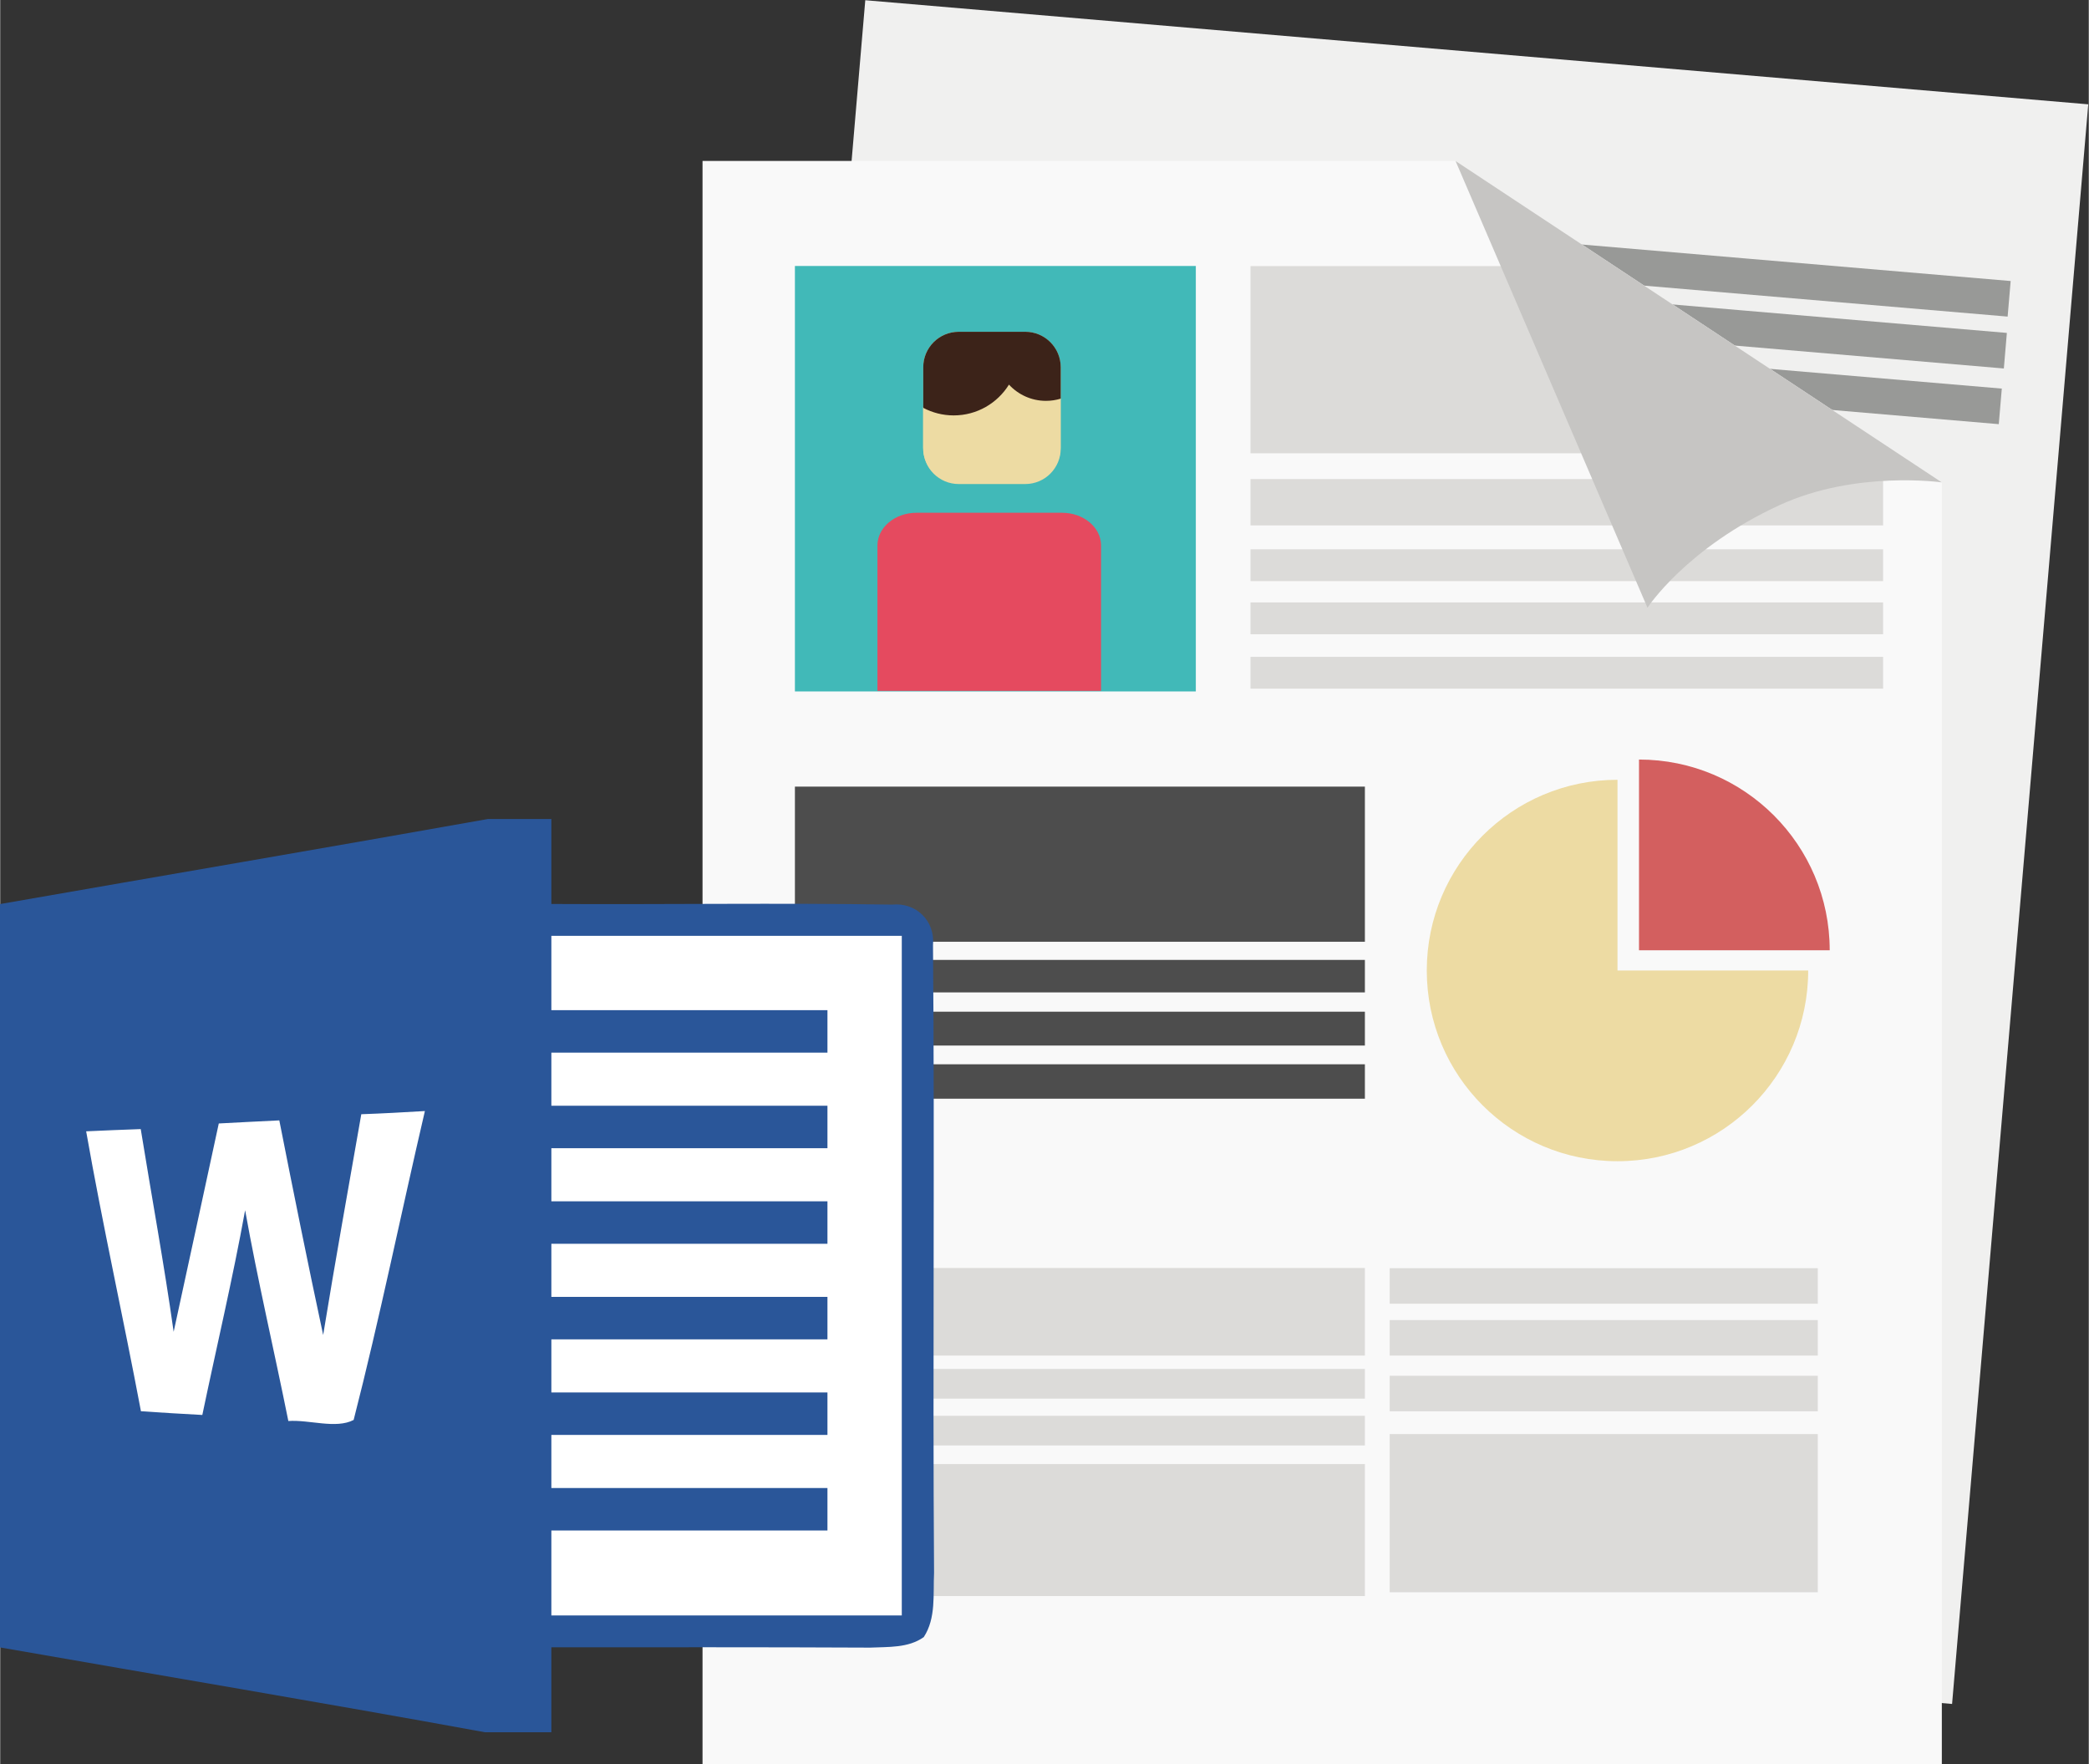 <?xml version="1.0" encoding="UTF-8"?>
<svg width="220" height="185.8" version="1.1" viewBox="0 0 220 185.837" xml:space="preserve" xmlns="http://www.w3.org/2000/svg"><rect x="0" y="0" width="220" height="185.837" fill="#333333" stroke="none"/><g transform="matrix(1.333 0 0 -1.333 -408.3 360.2)"><g transform="scale(.1)"><path d="m3639 1438 966.4-82.26 107.6 1264-966.4 82.26z" fill="#f0f0ef"/><g fill="#989997"><path d="m4109 2498 540.3-45.99 2.393 28.11-540.3 45.99z"/><path d="m4106 2457 540.3-45.99 2.393 28.11-540.3 45.99z"/><path d="m4102 2413 540.3-45.99 2.393 28.11-540.3 45.99z"/></g><path d="m3618 2575v-1267h979.3v1013l-384.3 254h-595.1" fill="#f9f9f9"/><g fill="#dcdbd9"><path d="m4051 2287h499.9v36.63h-499.9z"/><path d="m4051 2243h499.9v25.14h-499.9z"/><path d="m4051 2201h499.9v25.14h-499.9z"/><path d="m4051 2158h499.9v25.14h-499.9z"/><path d="m4051 2344h261.2v147.9h-261.2z"/></g><g><path d="m4213 2575 384.3-254s-67.96 9.664-127.9-17.81c-74.07-33.95-104.7-81.23-104.7-81.23l-151.7 353.1" fill="#c6c5c3"/><path d="m3691 2492v-336.2h316.8v336.2h-316.8" fill="#41b9b8"/><path d="m3873 2440h-52.56c-15.48 0-28.03-12.55-28.03-28.03v-64.25c0-15.48 12.55-28.03 28.03-28.03h52.56c15.49 0 28.04 12.55 28.04 28.03v64.25c0 15.48-12.55 28.03-28.04 28.03" fill="#eddba3"/><path d="m3902 2297h-114.9c-17.05 0-30.88-11.58-30.88-25.86v-114.9h176.7v114.9c0 14.28-13.82 25.86-30.88 25.86" fill="#e54a5f"/><path d="m3860 2399c-9.057-14.6-25.22-24.33-43.67-24.33-8.696 0-16.89 2.169-24.06 5.985v-32.18c0-15.48 12.55-28.03 28.03-28.03h52.56c15.49 0 28.04 12.55 28.04 28.03v39.43c-3.695-1.129-7.61-1.745-11.67-1.745-11.57 0-21.96 4.962-29.24 12.83" fill="#eddba3"/><path d="m3873 2440h-52.56c-15.48 0-28.03-12.55-28.03-28.03v-32.06c7.176-3.816 15.37-5.985 24.06-5.985 18.44 0 34.61 9.727 43.67 24.33 7.278-7.872 17.67-12.83 29.24-12.83 4.058 0 7.974 0.616 11.67 1.745v24.81c0 15.48-12.55 28.03-28.04 28.03" fill="#3c2319"/><path d="m4341 2086c-83.22 0-150.7-67.47-150.7-150.7 0-83.23 67.47-150.7 150.7-150.7 83.23 0 150.7 67.46 150.7 150.7h-150.7v150.7" fill="#eddba3"/><path d="m4358 2102v-150.7h150.7c0 83.23-67.46 150.7-150.7 150.7" fill="#d35f5f"/></g><g fill="#4d4d4d"><path d="m3691 1958h450.4v122.6h-450.4z"/><path d="m3691 1918h450.4v25.67h-450.4z"/><path d="m3691 1876h450.4v26.75h-450.4z"/><path d="m3691 1834h450.4v27.19h-450.4z"/></g><g fill="#dcdbd9"><path d="m3691 1631h450.4v69.22h-450.4z"/><path d="m3691 1597h450.4v23.43h-450.4z"/><path d="m3691 1560h450.4v23.43h-450.4z"/><path d="m3691 1441h450.4v104.3h-450.4z"/><path d="m4161 1672h338.3v28.07h-338.3z"/><path d="m4161 1631h338.3v28.07h-338.3z"/><path d="m4161 1587h338.3v28.07h-338.3z"/><path d="m4161 1444h338.3v125h-338.3z"/></g><g transform="matrix(8.391 0 0 -8.391 2886 2055)"><path d="m67.02 0h5.98v8c10.7 0.06 21.39-0.11 32.08 0.06 2.28-0.23 4.07 1.54 3.86 3.82 0.17 19.7-0.04 39.41 0.1 59.11-0.1 2.02 0.2 4.26-0.97 6.05-1.46 1.04-3.35 0.91-5.05 0.99-10.01-0.05-20.01-0.03-30.02-0.03v8h-6.25c-15.22-2.78-30.48-5.33-45.73-8-0.01-23.33 0-46.66 0-69.98 15.33-2.68 30.67-5.29 46-8.02z" fill="#2a5699"/><path d="m73 11h33v64h-33v-8h26v-4h-26v-5h26v-4h-26v-5h26v-4h-26v-5h26v-4h-26v-5h26v-4h-26v-5h26v-4h-26v-7z" fill="#fff"/><path d="m41.68 28.67c1.9-0.11 3.8-0.19 5.7-0.29 1.33 6.75 2.69 13.49 4.13 20.21 1.13-6.94 2.38-13.86 3.59-20.79 2-0.07 4-0.18 5.99-0.3-2.26 9.69-4.24 19.46-6.71 29.09-1.67 0.87-4.17-0.04-6.15 0.1-1.33-6.62-2.88-13.2-4.07-19.85-1.17 6.46-2.69 12.86-4.03 19.28-1.92-0.1-3.85-0.22-5.78-0.35-1.66-8.8-3.61-17.54-5.16-26.36 1.71-0.08 3.43-0.15 5.14-0.21 1.03 6.37 2.2 12.71 3.1 19.09 1.41-6.54 2.85-13.08 4.25-19.62z" fill="#fff"/></g></g></g></svg>
